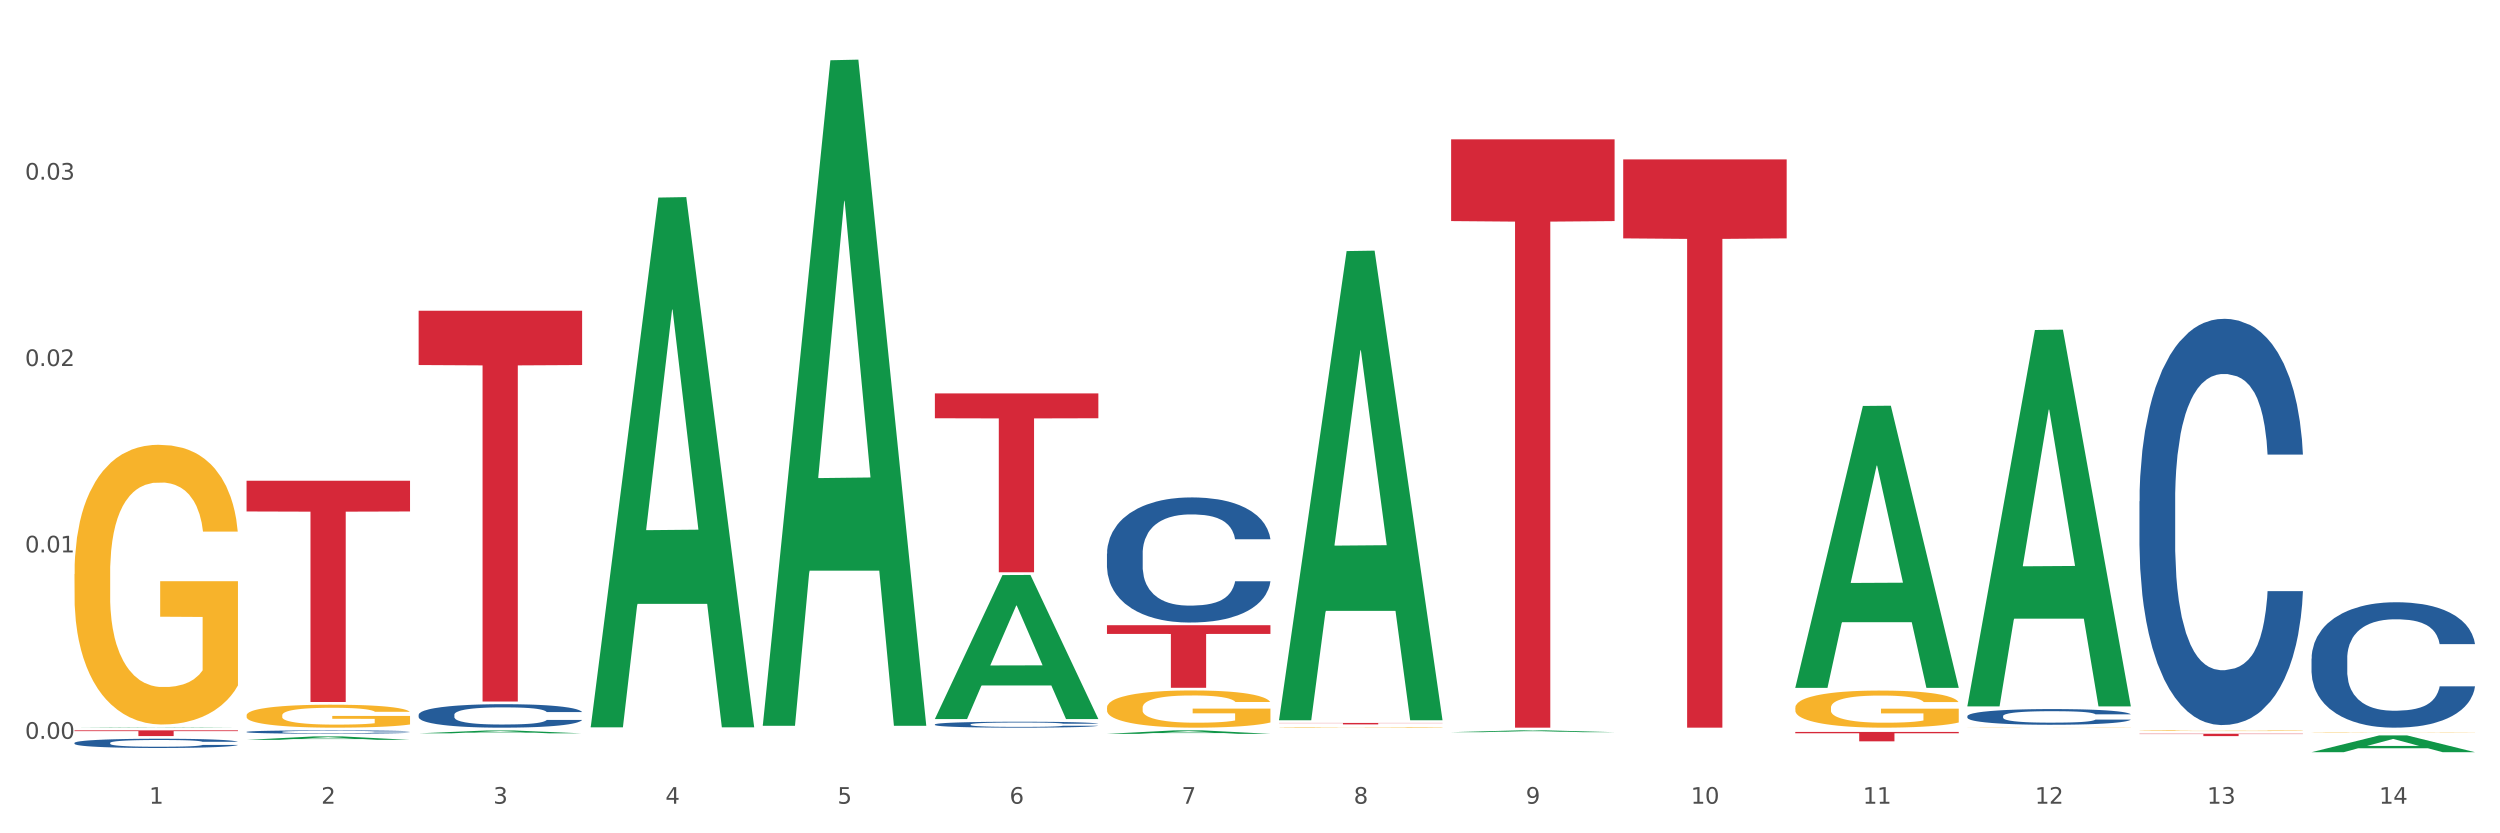 <?xml version="1.0" encoding="utf-8" standalone="no"?>
<!DOCTYPE svg PUBLIC "-//W3C//DTD SVG 1.1//EN"
  "http://www.w3.org/Graphics/SVG/1.1/DTD/svg11.dtd">
<svg xmlns:xlink="http://www.w3.org/1999/xlink" width="1080pt" height="360pt" viewBox="0 0 1080 360" xmlns="http://www.w3.org/2000/svg" version="1.1">
 <rect x="0" y="0" width="1080" height="360" fill="#333333" stroke="none"/>
 <defs>
  <style type="text/css">*{stroke-linejoin: round; stroke-linecap: butt}</style>
 </defs>
 <g id="figure_1">
  <g id="patch_1">
   <path d="M 0 360 
L 1080 360 
L 1080 0 
L 0 0 
z
" style="fill: #ffffff; stroke: #ffffff; stroke-linejoin: miter"/>
  </g>
  <g id="axes_1">
   <g id="matplotlib.axis_1">
    <g id="xtick_1">
     <g id="text_1">
      <!-- 1 -->
      <g style="fill: #4d4d4d" transform="translate(64.432 347.204) scale(0.096 -0.096)">
       <defs>
        <path id="DejaVuSans-31" d="M 794 531 
L 1825 531 
L 1825 4091 
L 703 3866 
L 703 4441 
L 1819 4666 
L 2450 4666 
L 2450 531 
L 3481 531 
L 3481 0 
L 794 0 
L 794 531 
z
" transform="scale(0.016)"/>
       </defs>
       <use xlink:href="#DejaVuSans-31"/>
      </g>
     </g>
    </g>
    <g id="xtick_2">
     <g id="text_2">
      <!-- 2 -->
      <g style="fill: #4d4d4d" transform="translate(138.771 347.204) scale(0.096 -0.096)">
       <defs>
        <path id="DejaVuSans-32" d="M 1228 531 
L 3431 531 
L 3431 0 
L 469 0 
L 469 531 
Q 828 903 1448 1529 
Q 2069 2156 2228 2338 
Q 2531 2678 2651 2914 
Q 2772 3150 2772 3378 
Q 2772 3750 2511 3984 
Q 2250 4219 1831 4219 
Q 1534 4219 1204 4116 
Q 875 4013 500 3803 
L 500 4441 
Q 881 4594 1212 4672 
Q 1544 4750 1819 4750 
Q 2544 4750 2975 4387 
Q 3406 4025 3406 3419 
Q 3406 3131 3298 2873 
Q 3191 2616 2906 2266 
Q 2828 2175 2409 1742 
Q 1991 1309 1228 531 
z
" transform="scale(0.016)"/>
       </defs>
       <use xlink:href="#DejaVuSans-32"/>
      </g>
     </g>
    </g>
    <g id="xtick_3">
     <g id="text_3">
      <!-- 3 -->
      <g style="fill: #4d4d4d" transform="translate(213.109 347.204) scale(0.096 -0.096)">
       <defs>
        <path id="DejaVuSans-33" d="M 2597 2516 
Q 3050 2419 3304 2112 
Q 3559 1806 3559 1356 
Q 3559 666 3084 287 
Q 2609 -91 1734 -91 
Q 1441 -91 1130 -33 
Q 819 25 488 141 
L 488 750 
Q 750 597 1062 519 
Q 1375 441 1716 441 
Q 2309 441 2620 675 
Q 2931 909 2931 1356 
Q 2931 1769 2642 2001 
Q 2353 2234 1838 2234 
L 1294 2234 
L 1294 2753 
L 1863 2753 
Q 2328 2753 2575 2939 
Q 2822 3125 2822 3475 
Q 2822 3834 2567 4026 
Q 2313 4219 1838 4219 
Q 1578 4219 1281 4162 
Q 984 4106 628 3988 
L 628 4550 
Q 988 4650 1302 4700 
Q 1616 4750 1894 4750 
Q 2613 4750 3031 4423 
Q 3450 4097 3450 3541 
Q 3450 3153 3228 2886 
Q 3006 2619 2597 2516 
z
" transform="scale(0.016)"/>
       </defs>
       <use xlink:href="#DejaVuSans-33"/>
      </g>
     </g>
    </g>
    <g id="xtick_4">
     <g id="text_4">
      <!-- 4 -->
      <g style="fill: #4d4d4d" transform="translate(287.448 347.204) scale(0.096 -0.096)">
       <defs>
        <path id="DejaVuSans-34" d="M 2419 4116 
L 825 1625 
L 2419 1625 
L 2419 4116 
z
M 2253 4666 
L 3047 4666 
L 3047 1625 
L 3713 1625 
L 3713 1100 
L 3047 1100 
L 3047 0 
L 2419 0 
L 2419 1100 
L 313 1100 
L 313 1709 
L 2253 4666 
z
" transform="scale(0.016)"/>
       </defs>
       <use xlink:href="#DejaVuSans-34"/>
      </g>
     </g>
    </g>
    <g id="xtick_5">
     <g id="text_5">
      <!-- 5 -->
      <g style="fill: #4d4d4d" transform="translate(361.787 347.204) scale(0.096 -0.096)">
       <defs>
        <path id="DejaVuSans-35" d="M 691 4666 
L 3169 4666 
L 3169 4134 
L 1269 4134 
L 1269 2991 
Q 1406 3038 1543 3061 
Q 1681 3084 1819 3084 
Q 2600 3084 3056 2656 
Q 3513 2228 3513 1497 
Q 3513 744 3044 326 
Q 2575 -91 1722 -91 
Q 1428 -91 1123 -41 
Q 819 9 494 109 
L 494 744 
Q 775 591 1075 516 
Q 1375 441 1709 441 
Q 2250 441 2565 725 
Q 2881 1009 2881 1497 
Q 2881 1984 2565 2268 
Q 2250 2553 1709 2553 
Q 1456 2553 1204 2497 
Q 953 2441 691 2322 
L 691 4666 
z
" transform="scale(0.016)"/>
       </defs>
       <use xlink:href="#DejaVuSans-35"/>
      </g>
     </g>
    </g>
    <g id="xtick_6">
     <g id="text_6">
      <!-- 6 -->
      <g style="fill: #4d4d4d" transform="translate(436.125 347.204) scale(0.096 -0.096)">
       <defs>
        <path id="DejaVuSans-36" d="M 2113 2584 
Q 1688 2584 1439 2293 
Q 1191 2003 1191 1497 
Q 1191 994 1439 701 
Q 1688 409 2113 409 
Q 2538 409 2786 701 
Q 3034 994 3034 1497 
Q 3034 2003 2786 2293 
Q 2538 2584 2113 2584 
z
M 3366 4563 
L 3366 3988 
Q 3128 4100 2886 4159 
Q 2644 4219 2406 4219 
Q 1781 4219 1451 3797 
Q 1122 3375 1075 2522 
Q 1259 2794 1537 2939 
Q 1816 3084 2150 3084 
Q 2853 3084 3261 2657 
Q 3669 2231 3669 1497 
Q 3669 778 3244 343 
Q 2819 -91 2113 -91 
Q 1303 -91 875 529 
Q 447 1150 447 2328 
Q 447 3434 972 4092 
Q 1497 4750 2381 4750 
Q 2619 4750 2861 4703 
Q 3103 4656 3366 4563 
z
" transform="scale(0.016)"/>
       </defs>
       <use xlink:href="#DejaVuSans-36"/>
      </g>
     </g>
    </g>
    <g id="xtick_7">
     <g id="text_7">
      <!-- 7 -->
      <g style="fill: #4d4d4d" transform="translate(510.464 347.204) scale(0.096 -0.096)">
       <defs>
        <path id="DejaVuSans-37" d="M 525 4666 
L 3525 4666 
L 3525 4397 
L 1831 0 
L 1172 0 
L 2766 4134 
L 525 4134 
L 525 4666 
z
" transform="scale(0.016)"/>
       </defs>
       <use xlink:href="#DejaVuSans-37"/>
      </g>
     </g>
    </g>
    <g id="xtick_8">
     <g id="text_8">
      <!-- 8 -->
      <g style="fill: #4d4d4d" transform="translate(584.803 347.204) scale(0.096 -0.096)">
       <defs>
        <path id="DejaVuSans-38" d="M 2034 2216 
Q 1584 2216 1326 1975 
Q 1069 1734 1069 1313 
Q 1069 891 1326 650 
Q 1584 409 2034 409 
Q 2484 409 2743 651 
Q 3003 894 3003 1313 
Q 3003 1734 2745 1975 
Q 2488 2216 2034 2216 
z
M 1403 2484 
Q 997 2584 770 2862 
Q 544 3141 544 3541 
Q 544 4100 942 4425 
Q 1341 4750 2034 4750 
Q 2731 4750 3128 4425 
Q 3525 4100 3525 3541 
Q 3525 3141 3298 2862 
Q 3072 2584 2669 2484 
Q 3125 2378 3379 2068 
Q 3634 1759 3634 1313 
Q 3634 634 3220 271 
Q 2806 -91 2034 -91 
Q 1263 -91 848 271 
Q 434 634 434 1313 
Q 434 1759 690 2068 
Q 947 2378 1403 2484 
z
M 1172 3481 
Q 1172 3119 1398 2916 
Q 1625 2713 2034 2713 
Q 2441 2713 2670 2916 
Q 2900 3119 2900 3481 
Q 2900 3844 2670 4047 
Q 2441 4250 2034 4250 
Q 1625 4250 1398 4047 
Q 1172 3844 1172 3481 
z
" transform="scale(0.016)"/>
       </defs>
       <use xlink:href="#DejaVuSans-38"/>
      </g>
     </g>
    </g>
    <g id="xtick_9">
     <g id="text_9">
      <!-- 9 -->
      <g style="fill: #4d4d4d" transform="translate(659.142 347.204) scale(0.096 -0.096)">
       <defs>
        <path id="DejaVuSans-39" d="M 703 97 
L 703 672 
Q 941 559 1184 500 
Q 1428 441 1663 441 
Q 2288 441 2617 861 
Q 2947 1281 2994 2138 
Q 2813 1869 2534 1725 
Q 2256 1581 1919 1581 
Q 1219 1581 811 2004 
Q 403 2428 403 3163 
Q 403 3881 828 4315 
Q 1253 4750 1959 4750 
Q 2769 4750 3195 4129 
Q 3622 3509 3622 2328 
Q 3622 1225 3098 567 
Q 2575 -91 1691 -91 
Q 1453 -91 1209 -44 
Q 966 3 703 97 
z
M 1959 2075 
Q 2384 2075 2632 2365 
Q 2881 2656 2881 3163 
Q 2881 3666 2632 3958 
Q 2384 4250 1959 4250 
Q 1534 4250 1286 3958 
Q 1038 3666 1038 3163 
Q 1038 2656 1286 2365 
Q 1534 2075 1959 2075 
z
" transform="scale(0.016)"/>
       </defs>
       <use xlink:href="#DejaVuSans-39"/>
      </g>
     </g>
    </g>
    <g id="xtick_10">
     <g id="text_10">
      <!-- 10 -->
      <g style="fill: #4d4d4d" transform="translate(730.426 347.204) scale(0.096 -0.096)">
       <defs>
        <path id="DejaVuSans-30" d="M 2034 4250 
Q 1547 4250 1301 3770 
Q 1056 3291 1056 2328 
Q 1056 1369 1301 889 
Q 1547 409 2034 409 
Q 2525 409 2770 889 
Q 3016 1369 3016 2328 
Q 3016 3291 2770 3770 
Q 2525 4250 2034 4250 
z
M 2034 4750 
Q 2819 4750 3233 4129 
Q 3647 3509 3647 2328 
Q 3647 1150 3233 529 
Q 2819 -91 2034 -91 
Q 1250 -91 836 529 
Q 422 1150 422 2328 
Q 422 3509 836 4129 
Q 1250 4750 2034 4750 
z
" transform="scale(0.016)"/>
       </defs>
       <use xlink:href="#DejaVuSans-31"/>
       <use xlink:href="#DejaVuSans-30" transform="translate(63.623 0)"/>
      </g>
     </g>
    </g>
    <g id="xtick_11">
     <g id="text_11">
      <!-- 11 -->
      <g style="fill: #4d4d4d" transform="translate(804.765 347.204) scale(0.096 -0.096)">
       <use xlink:href="#DejaVuSans-31"/>
       <use xlink:href="#DejaVuSans-31" transform="translate(63.623 0)"/>
      </g>
     </g>
    </g>
    <g id="xtick_12">
     <g id="text_12">
      <!-- 12 -->
      <g style="fill: #4d4d4d" transform="translate(879.104 347.204) scale(0.096 -0.096)">
       <use xlink:href="#DejaVuSans-31"/>
       <use xlink:href="#DejaVuSans-32" transform="translate(63.623 0)"/>
      </g>
     </g>
    </g>
    <g id="xtick_13">
     <g id="text_13">
      <!-- 13 -->
      <g style="fill: #4d4d4d" transform="translate(953.442 347.204) scale(0.096 -0.096)">
       <use xlink:href="#DejaVuSans-31"/>
       <use xlink:href="#DejaVuSans-33" transform="translate(63.623 0)"/>
      </g>
     </g>
    </g>
    <g id="xtick_14">
     <g id="text_14">
      <!-- 14 -->
      <g style="fill: #4d4d4d" transform="translate(1027.781 347.204) scale(0.096 -0.096)">
       <use xlink:href="#DejaVuSans-31"/>
       <use xlink:href="#DejaVuSans-34" transform="translate(63.623 0)"/>
      </g>
     </g>
    </g>
    <g id="xtick_15"/>
    <g id="xtick_16"/>
    <g id="xtick_17"/>
    <g id="xtick_18"/>
    <g id="xtick_19"/>
    <g id="xtick_20"/>
    <g id="xtick_21"/>
    <g id="xtick_22"/>
    <g id="xtick_23"/>
    <g id="xtick_24"/>
    <g id="xtick_25"/>
    <g id="xtick_26"/>
    <g id="xtick_27"/>
   </g>
   <g id="matplotlib.axis_2">
    <g id="ytick_1">
     <g id="text_15">
      <!-- 0.00 -->
      <g style="fill: #4d4d4d" transform="translate(10.8 319.163) scale(0.096 -0.096)">
       <defs>
        <path id="DejaVuSans-2e" d="M 684 794 
L 1344 794 
L 1344 0 
L 684 0 
L 684 794 
z
" transform="scale(0.016)"/>
       </defs>
       <use xlink:href="#DejaVuSans-30"/>
       <use xlink:href="#DejaVuSans-2e" transform="translate(63.623 0)"/>
       <use xlink:href="#DejaVuSans-30" transform="translate(95.41 0)"/>
       <use xlink:href="#DejaVuSans-30" transform="translate(159.033 0)"/>
      </g>
     </g>
    </g>
    <g id="ytick_2">
     <g id="text_16">
      <!-- 0.01 -->
      <g style="fill: #4d4d4d" transform="translate(10.8 238.643) scale(0.096 -0.096)">
       <use xlink:href="#DejaVuSans-30"/>
       <use xlink:href="#DejaVuSans-2e" transform="translate(63.623 0)"/>
       <use xlink:href="#DejaVuSans-30" transform="translate(95.41 0)"/>
       <use xlink:href="#DejaVuSans-31" transform="translate(159.033 0)"/>
      </g>
     </g>
    </g>
    <g id="ytick_3">
     <g id="text_17">
      <!-- 0.02 -->
      <g style="fill: #4d4d4d" transform="translate(10.8 158.122) scale(0.096 -0.096)">
       <use xlink:href="#DejaVuSans-30"/>
       <use xlink:href="#DejaVuSans-2e" transform="translate(63.623 0)"/>
       <use xlink:href="#DejaVuSans-30" transform="translate(95.41 0)"/>
       <use xlink:href="#DejaVuSans-32" transform="translate(159.033 0)"/>
      </g>
     </g>
    </g>
    <g id="ytick_4">
     <g id="text_18">
      <!-- 0.03 -->
      <g style="fill: #4d4d4d" transform="translate(10.8 77.602) scale(0.096 -0.096)">
       <use xlink:href="#DejaVuSans-30"/>
       <use xlink:href="#DejaVuSans-2e" transform="translate(63.623 0)"/>
       <use xlink:href="#DejaVuSans-30" transform="translate(95.41 0)"/>
       <use xlink:href="#DejaVuSans-33" transform="translate(159.033 0)"/>
      </g>
     </g>
    </g>
    <g id="ytick_5"/>
    <g id="ytick_6"/>
    <g id="ytick_7"/>
    <g id="ytick_8"/>
   </g>
   <g id="PolyCollection_1">
    <path d="M 32.175 314.357 
L 32.248 314.357 
L 61.37 314.149 
L 73.456 314.149 
L 102.797 314.357 
L 88.818 314.357 
L 82.484 314.309 
L 52.415 314.309 
L 52.197 314.309 
L 46.081 314.357 
L 32.175 314.357 
L 32.175 314.357 
L 56.201 314.28 
L 78.698 314.28 
L 67.559 314.193 
L 67.413 314.193 
L 67.267 314.193 
L 56.128 314.28 
L 56.201 314.28 
L 32.175 314.357 
z
" clip-path="url(#p16efa6136a)" style="fill: #109648"/>
    <path d="M 32.175 315.516 
L 102.797 315.516 
L 102.797 315.858 
L 75.017 315.861 
L 75.017 317.978 
L 59.788 317.978 
L 59.788 315.861 
L 32.175 315.858 
L 32.175 315.519 
L 32.175 315.516 
z
" clip-path="url(#p16efa6136a)" style="fill: #d62839"/>
    <path d="M 32.175 320.931 
L 32.258 320.927 
L 32.258 320.825 
L 32.509 320.686 
L 33.427 320.431 
L 34.596 320.238 
L 36.599 320.012 
L 37.684 319.917 
L 39.104 319.811 
L 42.025 319.64 
L 45.364 319.494 
L 47.702 319.414 
L 49.455 319.363 
L 53.378 319.271 
L 55.632 319.231 
L 57.969 319.199 
L 59.973 319.177 
L 63.312 319.151 
L 65.983 319.14 
L 69.072 319.137 
L 71.66 319.14 
L 75.082 319.155 
L 80.091 319.199 
L 82.011 319.224 
L 84.599 319.268 
L 87.27 319.326 
L 89.44 319.385 
L 91.945 319.468 
L 94.533 319.578 
L 97.037 319.716 
L 98.79 319.844 
L 100.209 319.979 
L 101.461 320.143 
L 102.379 320.322 
L 102.797 320.471 
L 87.52 320.471 
L 87.103 320.336 
L 86.268 320.19 
L 85.434 320.092 
L 84.515 320.012 
L 83.096 319.921 
L 81.844 319.862 
L 79.757 319.793 
L 77.837 319.749 
L 76.251 319.724 
L 74.331 319.702 
L 70.241 319.68 
L 67.319 319.68 
L 65.482 319.687 
L 63.229 319.705 
L 61.309 319.731 
L 59.055 319.775 
L 57.302 319.822 
L 55.549 319.884 
L 54.547 319.928 
L 53.044 320.008 
L 52.043 320.074 
L 50.707 320.187 
L 49.956 320.267 
L 48.62 320.475 
L 48.036 320.628 
L 47.785 320.734 
L 47.618 320.85 
L 47.618 321.419 
L 48.119 321.675 
L 48.537 321.784 
L 49.204 321.908 
L 50.457 322.068 
L 52.293 322.225 
L 54.213 322.338 
L 55.799 322.408 
L 57.302 322.459 
L 58.804 322.499 
L 60.641 322.535 
L 62.143 322.557 
L 64.397 322.579 
L 67.069 322.59 
L 69.155 322.59 
L 73.413 322.572 
L 75.333 322.553 
L 77.169 322.528 
L 79.173 322.488 
L 80.759 322.444 
L 81.677 322.411 
L 83.18 322.342 
L 84.348 322.269 
L 85.35 322.185 
L 86.018 322.112 
L 86.769 322.003 
L 87.353 321.879 
L 87.52 321.813 
L 102.797 321.813 
L 102.463 321.944 
L 101.879 322.072 
L 100.71 322.243 
L 99.792 322.342 
L 98.372 322.462 
L 96.87 322.564 
L 94.783 322.677 
L 92.863 322.761 
L 90.86 322.834 
L 88.689 322.9 
L 84.766 322.991 
L 83.347 323.017 
L 80.341 323.06 
L 78.004 323.086 
L 74.581 323.111 
L 71.075 323.126 
L 67.402 323.13 
L 64.147 323.122 
L 60.557 323.1 
L 58.303 323.079 
L 55.799 323.046 
L 52.877 322.995 
L 50.123 322.933 
L 47.535 322.86 
L 45.114 322.776 
L 42.86 322.681 
L 39.938 322.524 
L 37.768 322.371 
L 36.182 322.229 
L 35.097 322.109 
L 34.011 321.955 
L 33.427 321.85 
L 32.509 321.594 
L 32.175 321.357 
L 32.175 320.931 
z
" clip-path="url(#p16efa6136a)" style="fill: #255c99"/>
    <path d="M 106.514 316.165 
L 106.597 316.164 
L 106.597 316.127 
L 106.848 316.077 
L 107.766 315.985 
L 108.935 315.915 
L 110.938 315.833 
L 112.023 315.799 
L 113.442 315.76 
L 116.364 315.698 
L 119.703 315.645 
L 122.04 315.616 
L 123.794 315.598 
L 127.717 315.565 
L 129.971 315.551 
L 132.308 315.539 
L 134.312 315.531 
L 137.651 315.521 
L 140.322 315.518 
L 143.411 315.516 
L 145.998 315.518 
L 149.421 315.523 
L 154.43 315.539 
L 156.35 315.548 
L 158.937 315.564 
L 161.609 315.585 
L 163.779 315.606 
L 166.283 315.636 
L 168.871 315.676 
L 171.376 315.726 
L 173.129 315.772 
L 174.548 315.821 
L 175.8 315.88 
L 176.718 315.945 
L 177.135 315.999 
L 161.859 315.999 
L 161.442 315.95 
L 160.607 315.897 
L 159.772 315.862 
L 158.854 315.833 
L 157.435 315.8 
L 156.183 315.779 
L 154.096 315.754 
L 152.176 315.738 
L 150.59 315.729 
L 148.67 315.721 
L 144.579 315.713 
L 141.658 315.713 
L 139.821 315.715 
L 137.567 315.722 
L 135.647 315.731 
L 133.393 315.747 
L 131.64 315.764 
L 129.887 315.787 
L 128.886 315.802 
L 127.383 315.832 
L 126.381 315.855 
L 125.046 315.896 
L 124.294 315.925 
L 122.959 316 
L 122.374 316.056 
L 122.124 316.094 
L 121.957 316.136 
L 121.957 316.342 
L 122.458 316.434 
L 122.875 316.474 
L 123.543 316.519 
L 124.795 316.577 
L 126.632 316.634 
L 128.552 316.675 
L 130.138 316.7 
L 131.64 316.718 
L 133.143 316.733 
L 134.979 316.746 
L 136.482 316.754 
L 138.736 316.762 
L 141.407 316.766 
L 143.494 316.766 
L 147.751 316.759 
L 149.671 316.752 
L 151.508 316.743 
L 153.511 316.729 
L 155.097 316.713 
L 156.016 316.701 
L 157.518 316.676 
L 158.687 316.649 
L 159.689 316.619 
L 160.357 316.593 
L 161.108 316.553 
L 161.692 316.508 
L 161.859 316.485 
L 177.135 316.485 
L 176.802 316.532 
L 176.217 316.578 
L 175.049 316.64 
L 174.13 316.676 
L 172.711 316.719 
L 171.209 316.756 
L 169.122 316.797 
L 167.202 316.828 
L 165.198 316.854 
L 163.028 316.878 
L 159.104 316.911 
L 157.685 316.92 
L 154.68 316.936 
L 152.343 316.945 
L 148.92 316.954 
L 145.414 316.959 
L 141.741 316.961 
L 138.486 316.958 
L 134.896 316.95 
L 132.642 316.942 
L 130.138 316.93 
L 127.216 316.912 
L 124.461 316.89 
L 121.874 316.863 
L 119.453 316.833 
L 117.199 316.799 
L 114.277 316.742 
L 112.107 316.686 
L 110.521 316.635 
L 109.435 316.591 
L 108.35 316.536 
L 107.766 316.498 
L 106.848 316.405 
L 106.514 316.32 
L 106.514 316.165 
z
" clip-path="url(#p16efa6136a)" style="fill: #255c99"/>
    <path d="M 478.207 305.707 
L 478.291 305.692 
L 478.291 305.163 
L 478.457 304.708 
L 479.291 303.607 
L 480.542 302.696 
L 481.459 302.211 
L 482.376 301.815 
L 483.46 301.418 
L 484.794 301.007 
L 487.212 300.405 
L 488.713 300.097 
L 490.547 299.773 
L 493.882 299.303 
L 496.3 299.039 
L 498.802 298.819 
L 502.887 298.554 
L 505.555 298.437 
L 508.39 298.349 
L 511.809 298.29 
L 514.394 298.275 
L 520.063 298.319 
L 524.899 298.452 
L 527.234 298.554 
L 530.236 298.731 
L 531.82 298.848 
L 534.405 299.083 
L 537.073 299.392 
L 538.907 299.656 
L 541.658 300.155 
L 543.743 300.655 
L 545.661 301.271 
L 546.661 301.697 
L 547.412 302.094 
L 548.079 302.549 
L 548.746 303.269 
L 533.737 303.269 
L 533.154 302.755 
L 532.237 302.27 
L 530.903 301.8 
L 529.735 301.506 
L 527.734 301.139 
L 525.9 300.904 
L 523.982 300.728 
L 521.648 300.581 
L 519.813 300.508 
L 517.228 300.449 
L 512.142 300.464 
L 508.724 300.581 
L 506.389 300.728 
L 504.888 300.86 
L 503.554 301.007 
L 502.054 301.213 
L 500.303 301.521 
L 499.052 301.8 
L 497.801 302.153 
L 496.801 302.505 
L 495.884 302.916 
L 495.133 303.357 
L 494.549 303.812 
L 494.049 304.37 
L 493.632 305.296 
L 493.632 307.308 
L 493.799 307.763 
L 494.216 308.365 
L 494.716 308.82 
L 495.55 309.364 
L 496.3 309.731 
L 497.718 310.26 
L 499.302 310.7 
L 500.553 310.979 
L 501.803 311.214 
L 503.971 311.537 
L 506.389 311.802 
L 508.474 311.963 
L 511.309 312.11 
L 513.226 312.169 
L 514.894 312.198 
L 518.979 312.198 
L 521.898 312.154 
L 525.149 312.051 
L 527.651 311.919 
L 529.735 311.758 
L 532.07 311.493 
L 533.571 311.244 
L 533.571 308.174 
L 515.227 308.159 
L 515.227 306.118 
L 548.829 306.118 
L 548.829 312.11 
L 547.412 312.419 
L 545.827 312.698 
L 544.16 312.947 
L 541.658 313.256 
L 538.657 313.549 
L 535.989 313.755 
L 533.154 313.931 
L 529.819 314.093 
L 525.483 314.24 
L 522.815 314.298 
L 519.48 314.342 
L 515.561 314.357 
L 512.142 314.328 
L 508.807 314.254 
L 505.305 314.122 
L 501.887 313.931 
L 499.302 313.74 
L 496.717 313.505 
L 493.966 313.197 
L 491.798 312.903 
L 490.13 312.639 
L 488.296 312.301 
L 486.295 311.86 
L 484.794 311.464 
L 483.46 311.053 
L 482.043 310.524 
L 481.042 310.069 
L 480.042 309.496 
L 479.458 309.07 
L 478.791 308.409 
L 478.291 307.484 
L 478.207 305.707 
z
" clip-path="url(#p16efa6136a)" style="fill: #f7b32b"/>
    <path d="M 552.546 314.214 
L 552.629 314.214 
L 552.629 314.205 
L 552.796 314.198 
L 553.63 314.18 
L 554.881 314.164 
L 555.798 314.156 
L 556.715 314.15 
L 557.799 314.143 
L 559.133 314.137 
L 561.551 314.127 
L 563.052 314.121 
L 564.886 314.116 
L 568.221 314.108 
L 570.639 314.104 
L 573.141 314.1 
L 577.226 314.096 
L 579.894 314.094 
L 582.729 314.093 
L 586.148 314.092 
L 588.732 314.091 
L 594.402 314.092 
L 599.238 314.094 
L 601.573 314.096 
L 604.574 314.099 
L 606.158 314.101 
L 608.743 314.105 
L 611.411 314.11 
L 613.246 314.114 
L 615.997 314.122 
L 618.082 314.131 
L 619.999 314.141 
L 621 314.148 
L 621.75 314.155 
L 622.417 314.162 
L 623.084 314.174 
L 608.076 314.174 
L 607.493 314.165 
L 606.575 314.157 
L 605.241 314.15 
L 604.074 314.145 
L 602.073 314.139 
L 600.239 314.135 
L 598.321 314.132 
L 595.986 314.13 
L 594.152 314.128 
L 591.567 314.127 
L 586.481 314.128 
L 583.063 314.13 
L 580.728 314.132 
L 579.227 314.134 
L 577.893 314.137 
L 576.392 314.14 
L 574.641 314.145 
L 573.391 314.15 
L 572.14 314.155 
L 571.139 314.161 
L 570.222 314.168 
L 569.472 314.175 
L 568.888 314.183 
L 568.388 314.192 
L 567.971 314.207 
L 567.971 314.241 
L 568.138 314.248 
L 568.555 314.258 
L 569.055 314.266 
L 569.889 314.275 
L 570.639 314.281 
L 572.057 314.289 
L 573.641 314.297 
L 574.891 314.301 
L 576.142 314.305 
L 578.31 314.311 
L 580.728 314.315 
L 582.812 314.318 
L 585.647 314.32 
L 587.565 314.321 
L 589.233 314.321 
L 593.318 314.321 
L 596.236 314.321 
L 599.488 314.319 
L 601.99 314.317 
L 604.074 314.314 
L 606.409 314.31 
L 607.909 314.306 
L 607.909 314.255 
L 589.566 314.255 
L 589.566 314.221 
L 623.168 314.221 
L 623.168 314.32 
L 621.75 314.325 
L 620.166 314.33 
L 618.499 314.334 
L 615.997 314.339 
L 612.996 314.344 
L 610.327 314.347 
L 607.493 314.35 
L 604.157 314.353 
L 599.822 314.355 
L 597.154 314.356 
L 593.818 314.357 
L 589.9 314.357 
L 586.481 314.357 
L 583.146 314.355 
L 579.644 314.353 
L 576.226 314.35 
L 573.641 314.347 
L 571.056 314.343 
L 568.305 314.338 
L 566.137 314.333 
L 564.469 314.329 
L 562.635 314.323 
L 560.634 314.316 
L 559.133 314.309 
L 557.799 314.303 
L 556.381 314.294 
L 555.381 314.286 
L 554.38 314.277 
L 553.797 314.27 
L 553.13 314.259 
L 552.629 314.244 
L 552.546 314.214 
z
" clip-path="url(#p16efa6136a)" style="fill: #f7b32b"/>
    <path d="M 775.562 305.731 
L 775.645 305.717 
L 775.645 305.189 
L 775.812 304.735 
L 776.646 303.637 
L 777.897 302.729 
L 778.814 302.246 
L 779.731 301.85 
L 780.815 301.455 
L 782.149 301.045 
L 784.567 300.444 
L 786.068 300.137 
L 787.902 299.814 
L 791.237 299.346 
L 793.655 299.082 
L 796.157 298.863 
L 800.242 298.599 
L 802.91 298.482 
L 805.745 298.394 
L 809.164 298.335 
L 811.748 298.321 
L 817.418 298.365 
L 822.254 298.496 
L 824.589 298.599 
L 827.59 298.775 
L 829.175 298.892 
L 831.759 299.126 
L 834.427 299.434 
L 836.262 299.697 
L 839.013 300.195 
L 841.098 300.693 
L 843.015 301.308 
L 844.016 301.733 
L 844.766 302.128 
L 845.433 302.582 
L 846.1 303.3 
L 831.092 303.3 
L 830.509 302.787 
L 829.592 302.304 
L 828.257 301.836 
L 827.09 301.543 
L 825.089 301.176 
L 823.255 300.942 
L 821.337 300.766 
L 819.002 300.62 
L 817.168 300.547 
L 814.583 300.488 
L 809.497 300.503 
L 806.079 300.62 
L 803.744 300.766 
L 802.243 300.898 
L 800.909 301.045 
L 799.408 301.25 
L 797.657 301.557 
L 796.407 301.836 
L 795.156 302.187 
L 794.156 302.538 
L 793.238 302.949 
L 792.488 303.388 
L 791.904 303.842 
L 791.404 304.398 
L 790.987 305.321 
L 790.987 307.327 
L 791.154 307.781 
L 791.571 308.382 
L 792.071 308.836 
L 792.905 309.378 
L 793.655 309.744 
L 795.073 310.271 
L 796.657 310.711 
L 797.908 310.989 
L 799.158 311.223 
L 801.326 311.545 
L 803.744 311.809 
L 805.829 311.97 
L 808.663 312.116 
L 810.581 312.175 
L 812.249 312.204 
L 816.334 312.204 
L 819.253 312.16 
L 822.504 312.058 
L 825.006 311.926 
L 827.09 311.765 
L 829.425 311.501 
L 830.926 311.252 
L 830.926 308.192 
L 812.582 308.177 
L 812.582 306.141 
L 846.184 306.141 
L 846.184 312.116 
L 844.766 312.424 
L 843.182 312.702 
L 841.515 312.951 
L 839.013 313.259 
L 836.012 313.552 
L 833.344 313.757 
L 830.509 313.932 
L 827.174 314.094 
L 822.838 314.24 
L 820.17 314.299 
L 816.835 314.343 
L 812.916 314.357 
L 809.497 314.328 
L 806.162 314.255 
L 802.66 314.123 
L 799.242 313.932 
L 796.657 313.742 
L 794.072 313.508 
L 791.321 313.2 
L 789.153 312.907 
L 787.485 312.644 
L 785.651 312.307 
L 783.65 311.867 
L 782.149 311.472 
L 780.815 311.062 
L 779.398 310.535 
L 778.397 310.081 
L 777.396 309.51 
L 776.813 309.085 
L 776.146 308.426 
L 775.645 307.503 
L 775.562 305.731 
z
" clip-path="url(#p16efa6136a)" style="fill: #f7b32b"/>
    <path d="M 849.901 314.306 
L 849.984 314.305 
L 849.984 314.302 
L 850.151 314.3 
L 850.985 314.293 
L 852.235 314.288 
L 853.153 314.285 
L 854.07 314.282 
L 855.154 314.28 
L 856.488 314.277 
L 858.906 314.274 
L 860.407 314.272 
L 862.241 314.27 
L 865.576 314.267 
L 867.994 314.266 
L 870.495 314.264 
L 874.581 314.263 
L 877.249 314.262 
L 880.084 314.262 
L 883.502 314.261 
L 886.087 314.261 
L 891.757 314.261 
L 896.593 314.262 
L 898.927 314.263 
L 901.929 314.264 
L 903.513 314.265 
L 906.098 314.266 
L 908.766 314.268 
L 910.601 314.269 
L 913.352 314.272 
L 915.436 314.275 
L 917.354 314.279 
L 918.355 314.282 
L 919.105 314.284 
L 919.772 314.287 
L 920.439 314.291 
L 905.431 314.291 
L 904.847 314.288 
L 903.93 314.285 
L 902.596 314.282 
L 901.429 314.28 
L 899.428 314.278 
L 897.593 314.277 
L 895.676 314.276 
L 893.341 314.275 
L 891.507 314.274 
L 888.922 314.274 
L 883.836 314.274 
L 880.417 314.275 
L 878.083 314.276 
L 876.582 314.277 
L 875.248 314.277 
L 873.747 314.279 
L 871.996 314.281 
L 870.745 314.282 
L 869.495 314.284 
L 868.494 314.286 
L 867.577 314.289 
L 866.827 314.291 
L 866.243 314.294 
L 865.743 314.298 
L 865.326 314.303 
L 865.326 314.315 
L 865.493 314.318 
L 865.91 314.321 
L 866.41 314.324 
L 867.244 314.327 
L 867.994 314.33 
L 869.411 314.333 
L 870.996 314.335 
L 872.246 314.337 
L 873.497 314.338 
L 875.665 314.34 
L 878.083 314.342 
L 880.167 314.343 
L 883.002 314.344 
L 884.92 314.344 
L 886.587 314.344 
L 890.673 314.344 
L 893.591 314.344 
L 896.843 314.343 
L 899.344 314.343 
L 901.429 314.342 
L 903.763 314.34 
L 905.264 314.339 
L 905.264 314.32 
L 886.921 314.32 
L 886.921 314.308 
L 920.523 314.308 
L 920.523 314.344 
L 919.105 314.346 
L 917.521 314.347 
L 915.853 314.349 
L 913.352 314.351 
L 910.35 314.352 
L 907.682 314.354 
L 904.847 314.355 
L 901.512 314.356 
L 897.177 314.356 
L 894.508 314.357 
L 891.173 314.357 
L 887.254 314.357 
L 883.836 314.357 
L 880.501 314.357 
L 876.999 314.356 
L 873.58 314.355 
L 870.996 314.353 
L 868.411 314.352 
L 865.659 314.35 
L 863.492 314.348 
L 861.824 314.347 
L 859.99 314.345 
L 857.989 314.342 
L 856.488 314.34 
L 855.154 314.337 
L 853.736 314.334 
L 852.736 314.332 
L 851.735 314.328 
L 851.151 314.326 
L 850.484 314.322 
L 849.984 314.316 
L 849.901 314.306 
z
" clip-path="url(#p16efa6136a)" style="fill: #f7b32b"/>
    <path d="M 106.514 207.668 
L 177.135 207.668 
L 177.135 220.953 
L 149.355 221.043 
L 149.355 303.268 
L 134.126 303.268 
L 134.126 221.043 
L 106.514 220.953 
L 106.514 207.758 
L 106.514 207.668 
z
" clip-path="url(#p16efa6136a)" style="fill: #d62839"/>
    <path d="M 924.24 315.655 
L 924.323 315.655 
L 924.323 315.645 
L 924.49 315.637 
L 925.323 315.616 
L 926.574 315.599 
L 927.491 315.59 
L 928.408 315.582 
L 929.492 315.575 
L 930.826 315.567 
L 933.244 315.556 
L 934.745 315.55 
L 936.58 315.544 
L 939.915 315.535 
L 942.333 315.53 
L 944.834 315.526 
L 948.92 315.521 
L 951.588 315.519 
L 954.423 315.518 
L 957.841 315.516 
L 960.426 315.516 
L 966.096 315.517 
L 970.932 315.519 
L 973.266 315.521 
L 976.268 315.525 
L 977.852 315.527 
L 980.437 315.531 
L 983.105 315.537 
L 984.939 315.542 
L 987.691 315.551 
L 989.775 315.561 
L 991.693 315.572 
L 992.693 315.58 
L 993.444 315.588 
L 994.111 315.596 
L 994.778 315.61 
L 979.77 315.61 
L 979.186 315.6 
L 978.269 315.591 
L 976.935 315.582 
L 975.768 315.577 
L 973.766 315.57 
L 971.932 315.565 
L 970.014 315.562 
L 967.68 315.559 
L 965.845 315.558 
L 963.261 315.557 
L 958.175 315.557 
L 954.756 315.559 
L 952.422 315.562 
L 950.921 315.565 
L 949.587 315.567 
L 948.086 315.571 
L 946.335 315.577 
L 945.084 315.582 
L 943.834 315.589 
L 942.833 315.595 
L 941.916 315.603 
L 941.165 315.611 
L 940.582 315.62 
L 940.081 315.63 
L 939.665 315.648 
L 939.665 315.685 
L 939.831 315.694 
L 940.248 315.705 
L 940.749 315.714 
L 941.582 315.724 
L 942.333 315.731 
L 943.75 315.741 
L 945.334 315.749 
L 946.585 315.754 
L 947.836 315.758 
L 950.004 315.764 
L 952.422 315.769 
L 954.506 315.772 
L 957.341 315.775 
L 959.259 315.776 
L 960.926 315.777 
L 965.012 315.777 
L 967.93 315.776 
L 971.182 315.774 
L 973.683 315.772 
L 975.768 315.769 
L 978.102 315.764 
L 979.603 315.759 
L 979.603 315.701 
L 961.26 315.701 
L 961.26 315.663 
L 994.861 315.663 
L 994.861 315.775 
L 993.444 315.781 
L 991.86 315.786 
L 990.192 315.791 
L 987.691 315.797 
L 984.689 315.802 
L 982.021 315.806 
L 979.186 315.809 
L 975.851 315.812 
L 971.515 315.815 
L 968.847 315.816 
L 965.512 315.817 
L 961.593 315.817 
L 958.175 315.817 
L 954.84 315.815 
L 951.338 315.813 
L 947.919 315.809 
L 945.334 315.806 
L 942.75 315.801 
L 939.998 315.796 
L 937.83 315.79 
L 936.163 315.785 
L 934.328 315.779 
L 932.327 315.77 
L 930.826 315.763 
L 929.492 315.755 
L 928.075 315.745 
L 927.074 315.737 
L 926.074 315.726 
L 925.49 315.718 
L 924.823 315.706 
L 924.323 315.689 
L 924.24 315.655 
z
" clip-path="url(#p16efa6136a)" style="fill: #f7b32b"/>
    <path d="M 180.852 308.767 
L 180.936 308.758 
L 180.936 308.499 
L 181.186 308.146 
L 182.105 307.498 
L 183.273 307.006 
L 185.277 306.431 
L 186.362 306.19 
L 187.781 305.922 
L 190.703 305.486 
L 194.042 305.115 
L 196.379 304.911 
L 198.132 304.781 
L 202.056 304.55 
L 204.31 304.448 
L 206.647 304.364 
L 208.65 304.309 
L 211.989 304.244 
L 214.661 304.216 
L 217.749 304.207 
L 220.337 304.216 
L 223.76 304.253 
L 228.768 304.364 
L 230.688 304.429 
L 233.276 304.54 
L 235.947 304.689 
L 238.118 304.837 
L 240.622 305.05 
L 243.21 305.328 
L 245.714 305.681 
L 247.467 306.005 
L 248.886 306.348 
L 250.139 306.765 
L 251.057 307.219 
L 251.474 307.599 
L 236.198 307.599 
L 235.78 307.256 
L 234.946 306.886 
L 234.111 306.635 
L 233.193 306.431 
L 231.774 306.2 
L 230.521 306.051 
L 228.434 305.875 
L 226.514 305.764 
L 224.928 305.699 
L 223.008 305.644 
L 218.918 305.588 
L 215.996 305.588 
L 214.16 305.606 
L 211.906 305.653 
L 209.986 305.718 
L 207.732 305.829 
L 205.979 305.949 
L 204.226 306.107 
L 203.224 306.218 
L 201.722 306.422 
L 200.72 306.589 
L 199.384 306.876 
L 198.633 307.08 
L 197.297 307.609 
L 196.713 307.998 
L 196.463 308.267 
L 196.296 308.564 
L 196.296 310.01 
L 196.797 310.659 
L 197.214 310.937 
L 197.882 311.252 
L 199.134 311.66 
L 200.97 312.058 
L 202.89 312.346 
L 204.476 312.522 
L 205.979 312.652 
L 207.482 312.753 
L 209.318 312.846 
L 210.821 312.902 
L 213.075 312.957 
L 215.746 312.985 
L 217.833 312.985 
L 222.09 312.939 
L 224.01 312.893 
L 225.847 312.828 
L 227.85 312.726 
L 229.436 312.614 
L 230.354 312.531 
L 231.857 312.355 
L 233.026 312.169 
L 234.027 311.956 
L 234.695 311.771 
L 235.447 311.493 
L 236.031 311.178 
L 236.198 311.011 
L 251.474 311.011 
L 251.14 311.344 
L 250.556 311.669 
L 249.387 312.105 
L 248.469 312.355 
L 247.05 312.661 
L 245.547 312.92 
L 243.46 313.208 
L 241.54 313.421 
L 239.537 313.606 
L 237.367 313.773 
L 233.443 314.005 
L 232.024 314.07 
L 229.019 314.181 
L 226.681 314.246 
L 223.259 314.311 
L 219.753 314.348 
L 216.08 314.357 
L 212.824 314.339 
L 209.235 314.283 
L 206.981 314.227 
L 204.476 314.144 
L 201.555 314.014 
L 198.8 313.857 
L 196.212 313.671 
L 193.791 313.458 
L 191.538 313.217 
L 188.616 312.818 
L 186.445 312.429 
L 184.859 312.068 
L 183.774 311.762 
L 182.689 311.372 
L 182.105 311.103 
L 181.186 310.455 
L 180.852 309.852 
L 180.852 308.767 
z
" clip-path="url(#p16efa6136a)" style="fill: #255c99"/>
    <path d="M 403.869 312.94 
L 403.952 312.938 
L 403.952 312.872 
L 404.202 312.783 
L 405.121 312.619 
L 406.289 312.494 
L 408.293 312.348 
L 409.378 312.287 
L 410.797 312.219 
L 413.719 312.109 
L 417.058 312.015 
L 419.395 311.963 
L 421.148 311.93 
L 425.072 311.871 
L 427.326 311.846 
L 429.663 311.824 
L 431.666 311.81 
L 435.006 311.794 
L 437.677 311.787 
L 440.766 311.784 
L 443.353 311.787 
L 446.776 311.796 
L 451.785 311.824 
L 453.704 311.841 
L 456.292 311.869 
L 458.964 311.907 
L 461.134 311.944 
L 463.638 311.998 
L 466.226 312.069 
L 468.73 312.158 
L 470.483 312.24 
L 471.903 312.327 
L 473.155 312.433 
L 474.073 312.548 
L 474.49 312.644 
L 459.214 312.644 
L 458.797 312.557 
L 457.962 312.463 
L 457.127 312.4 
L 456.209 312.348 
L 454.79 312.29 
L 453.538 312.252 
L 451.451 312.207 
L 449.531 312.179 
L 447.945 312.163 
L 446.025 312.149 
L 441.934 312.135 
L 439.012 312.135 
L 437.176 312.139 
L 434.922 312.151 
L 433.002 312.167 
L 430.748 312.196 
L 428.995 312.226 
L 427.242 312.266 
L 426.24 312.294 
L 424.738 312.346 
L 423.736 312.388 
L 422.401 312.461 
L 421.649 312.513 
L 420.314 312.647 
L 419.729 312.745 
L 419.479 312.814 
L 419.312 312.889 
L 419.312 313.255 
L 419.813 313.42 
L 420.23 313.49 
L 420.898 313.57 
L 422.15 313.673 
L 423.987 313.774 
L 425.907 313.847 
L 427.493 313.892 
L 428.995 313.925 
L 430.498 313.951 
L 432.334 313.974 
L 433.837 313.988 
L 436.091 314.002 
L 438.762 314.009 
L 440.849 314.009 
L 445.106 313.998 
L 447.026 313.986 
L 448.863 313.97 
L 450.866 313.944 
L 452.452 313.915 
L 453.371 313.894 
L 454.873 313.85 
L 456.042 313.803 
L 457.044 313.749 
L 457.711 313.702 
L 458.463 313.631 
L 459.047 313.551 
L 459.214 313.509 
L 474.49 313.509 
L 474.156 313.594 
L 473.572 313.676 
L 472.403 313.786 
L 471.485 313.85 
L 470.066 313.927 
L 468.563 313.993 
L 466.477 314.066 
L 464.557 314.12 
L 462.553 314.167 
L 460.383 314.209 
L 456.459 314.268 
L 455.04 314.284 
L 452.035 314.313 
L 449.698 314.329 
L 446.275 314.345 
L 442.769 314.355 
L 439.096 314.357 
L 435.84 314.352 
L 432.251 314.338 
L 429.997 314.324 
L 427.493 314.303 
L 424.571 314.27 
L 421.816 314.23 
L 419.228 314.183 
L 416.808 314.129 
L 414.554 314.068 
L 411.632 313.967 
L 409.462 313.868 
L 407.875 313.777 
L 406.79 313.699 
L 405.705 313.601 
L 405.121 313.532 
L 404.202 313.368 
L 403.869 313.215 
L 403.869 312.94 
z
" clip-path="url(#p16efa6136a)" style="fill: #255c99"/>
    <path d="M 478.207 239.169 
L 478.291 239.12 
L 478.291 237.738 
L 478.541 235.862 
L 479.459 232.406 
L 480.628 229.79 
L 482.632 226.729 
L 483.717 225.446 
L 485.136 224.014 
L 488.058 221.694 
L 491.397 219.72 
L 493.734 218.634 
L 495.487 217.942 
L 499.41 216.708 
L 501.664 216.165 
L 504.002 215.721 
L 506.005 215.425 
L 509.344 215.079 
L 512.016 214.931 
L 515.104 214.882 
L 517.692 214.931 
L 521.115 215.129 
L 526.123 215.721 
L 528.043 216.067 
L 530.631 216.659 
L 533.302 217.449 
L 535.473 218.239 
L 537.977 219.374 
L 540.565 220.855 
L 543.069 222.731 
L 544.822 224.459 
L 546.241 226.285 
L 547.493 228.506 
L 548.412 230.925 
L 548.829 232.949 
L 533.553 232.949 
L 533.135 231.123 
L 532.301 229.148 
L 531.466 227.815 
L 530.548 226.729 
L 529.128 225.495 
L 527.876 224.705 
L 525.789 223.767 
L 523.869 223.175 
L 522.283 222.83 
L 520.363 222.533 
L 516.273 222.237 
L 513.351 222.237 
L 511.515 222.336 
L 509.261 222.583 
L 507.341 222.928 
L 505.087 223.521 
L 503.334 224.162 
L 501.581 225.002 
L 500.579 225.594 
L 499.077 226.68 
L 498.075 227.569 
L 496.739 229.099 
L 495.988 230.185 
L 494.652 232.999 
L 494.068 235.072 
L 493.818 236.504 
L 493.651 238.083 
L 493.651 245.784 
L 494.151 249.24 
L 494.569 250.721 
L 495.237 252.399 
L 496.489 254.571 
L 498.325 256.694 
L 500.245 258.224 
L 501.831 259.162 
L 503.334 259.853 
L 504.837 260.396 
L 506.673 260.89 
L 508.176 261.186 
L 510.429 261.482 
L 513.101 261.63 
L 515.188 261.63 
L 519.445 261.383 
L 521.365 261.136 
L 523.202 260.791 
L 525.205 260.248 
L 526.791 259.655 
L 527.709 259.211 
L 529.212 258.273 
L 530.381 257.286 
L 531.382 256.151 
L 532.05 255.163 
L 532.801 253.682 
L 533.386 252.004 
L 533.553 251.115 
L 548.829 251.115 
L 548.495 252.893 
L 547.911 254.62 
L 546.742 256.94 
L 545.824 258.273 
L 544.405 259.902 
L 542.902 261.285 
L 540.815 262.815 
L 538.895 263.95 
L 536.892 264.937 
L 534.721 265.826 
L 530.798 267.06 
L 529.379 267.406 
L 526.374 267.998 
L 524.036 268.344 
L 520.614 268.689 
L 517.108 268.887 
L 513.435 268.936 
L 510.179 268.837 
L 506.59 268.541 
L 504.336 268.245 
L 501.831 267.801 
L 498.91 267.11 
L 496.155 266.27 
L 493.567 265.283 
L 491.146 264.148 
L 488.892 262.864 
L 485.971 260.742 
L 483.8 258.668 
L 482.214 256.743 
L 481.129 255.114 
L 480.044 253.041 
L 479.459 251.609 
L 478.541 248.154 
L 478.207 244.945 
L 478.207 239.169 
z
" clip-path="url(#p16efa6136a)" style="fill: #255c99"/>
    <path d="M 849.901 309.365 
L 849.984 309.359 
L 849.984 309.185 
L 850.235 308.95 
L 851.153 308.516 
L 852.322 308.187 
L 854.325 307.803 
L 855.41 307.642 
L 856.829 307.462 
L 859.751 307.171 
L 863.09 306.923 
L 865.428 306.787 
L 867.181 306.7 
L 871.104 306.545 
L 873.358 306.477 
L 875.695 306.421 
L 877.699 306.384 
L 881.038 306.34 
L 883.709 306.322 
L 886.798 306.316 
L 889.386 306.322 
L 892.808 306.347 
L 897.817 306.421 
L 899.737 306.464 
L 902.325 306.539 
L 904.996 306.638 
L 907.166 306.737 
L 909.671 306.88 
L 912.258 307.066 
L 914.763 307.301 
L 916.516 307.518 
L 917.935 307.747 
L 919.187 308.026 
L 920.105 308.33 
L 920.523 308.584 
L 905.246 308.584 
L 904.829 308.355 
L 903.994 308.107 
L 903.159 307.939 
L 902.241 307.803 
L 900.822 307.648 
L 899.57 307.549 
L 897.483 307.431 
L 895.563 307.357 
L 893.977 307.314 
L 892.057 307.276 
L 887.966 307.239 
L 885.045 307.239 
L 883.208 307.252 
L 880.954 307.283 
L 879.034 307.326 
L 876.78 307.4 
L 875.027 307.481 
L 873.274 307.586 
L 872.273 307.661 
L 870.77 307.797 
L 869.768 307.908 
L 868.433 308.101 
L 867.681 308.237 
L 866.346 308.59 
L 865.761 308.851 
L 865.511 309.03 
L 865.344 309.229 
L 865.344 310.195 
L 865.845 310.629 
L 866.262 310.815 
L 866.93 311.026 
L 868.182 311.299 
L 870.019 311.565 
L 871.939 311.757 
L 873.525 311.875 
L 875.027 311.962 
L 876.53 312.03 
L 878.367 312.092 
L 879.869 312.129 
L 882.123 312.166 
L 884.794 312.185 
L 886.881 312.185 
L 891.139 312.154 
L 893.059 312.123 
L 894.895 312.08 
L 896.899 312.011 
L 898.485 311.937 
L 899.403 311.881 
L 900.905 311.763 
L 902.074 311.639 
L 903.076 311.497 
L 903.744 311.373 
L 904.495 311.187 
L 905.079 310.976 
L 905.246 310.865 
L 920.523 310.865 
L 920.189 311.088 
L 919.604 311.305 
L 918.436 311.596 
L 917.517 311.763 
L 916.098 311.968 
L 914.596 312.141 
L 912.509 312.334 
L 910.589 312.476 
L 908.585 312.6 
L 906.415 312.712 
L 902.491 312.867 
L 901.072 312.91 
L 898.067 312.984 
L 895.73 313.028 
L 892.307 313.071 
L 888.801 313.096 
L 885.128 313.102 
L 881.873 313.09 
L 878.283 313.053 
L 876.029 313.015 
L 873.525 312.96 
L 870.603 312.873 
L 867.848 312.767 
L 865.261 312.643 
L 862.84 312.501 
L 860.586 312.34 
L 857.664 312.073 
L 855.494 311.813 
L 853.908 311.571 
L 852.823 311.367 
L 851.737 311.106 
L 851.153 310.927 
L 850.235 310.493 
L 849.901 310.09 
L 849.901 309.365 
z
" clip-path="url(#p16efa6136a)" style="fill: #255c99"/>
    <path d="M 924.24 216.583 
L 924.323 216.422 
L 924.323 211.934 
L 924.573 205.844 
L 925.492 194.624 
L 926.66 186.129 
L 928.664 176.191 
L 929.749 172.024 
L 931.168 167.376 
L 934.09 159.842 
L 937.429 153.431 
L 939.766 149.905 
L 941.519 147.661 
L 945.443 143.654 
L 947.697 141.89 
L 950.034 140.448 
L 952.037 139.486 
L 955.377 138.364 
L 958.048 137.883 
L 961.136 137.723 
L 963.724 137.883 
L 967.147 138.525 
L 972.155 140.448 
L 974.075 141.57 
L 976.663 143.493 
L 979.335 146.058 
L 981.505 148.622 
L 984.009 152.309 
L 986.597 157.117 
L 989.101 163.208 
L 990.854 168.818 
L 992.273 174.749 
L 993.526 181.961 
L 994.444 189.815 
L 994.861 196.387 
L 979.585 196.387 
L 979.168 190.456 
L 978.333 184.045 
L 977.498 179.717 
L 976.58 176.191 
L 975.161 172.184 
L 973.908 169.62 
L 971.822 166.574 
L 969.902 164.651 
L 968.316 163.529 
L 966.396 162.567 
L 962.305 161.605 
L 959.383 161.605 
L 957.547 161.926 
L 955.293 162.727 
L 953.373 163.849 
L 951.119 165.773 
L 949.366 167.856 
L 947.613 170.581 
L 946.611 172.505 
L 945.109 176.031 
L 944.107 178.916 
L 942.771 183.885 
L 942.02 187.411 
L 940.685 196.547 
L 940.1 203.279 
L 939.85 207.927 
L 939.683 213.056 
L 939.683 238.061 
L 940.184 249.281 
L 940.601 254.089 
L 941.269 259.539 
L 942.521 266.591 
L 944.358 273.483 
L 946.278 278.452 
L 947.864 281.498 
L 949.366 283.742 
L 950.869 285.505 
L 952.705 287.107 
L 954.208 288.069 
L 956.462 289.031 
L 959.133 289.512 
L 961.22 289.512 
L 965.477 288.71 
L 967.397 287.909 
L 969.234 286.787 
L 971.237 285.024 
L 972.823 283.1 
L 973.742 281.658 
L 975.244 278.612 
L 976.413 275.407 
L 977.415 271.72 
L 978.082 268.515 
L 978.834 263.706 
L 979.418 258.256 
L 979.585 255.371 
L 994.861 255.371 
L 994.527 261.142 
L 993.943 266.751 
L 992.774 274.285 
L 991.856 278.612 
L 990.437 283.902 
L 988.934 288.39 
L 986.847 293.359 
L 984.927 297.045 
L 982.924 300.251 
L 980.754 303.136 
L 976.83 307.143 
L 975.411 308.265 
L 972.406 310.188 
L 970.069 311.31 
L 966.646 312.432 
L 963.14 313.073 
L 959.467 313.234 
L 956.211 312.913 
L 952.622 311.951 
L 950.368 310.99 
L 947.864 309.547 
L 944.942 307.303 
L 942.187 304.578 
L 939.599 301.373 
L 937.178 297.686 
L 934.925 293.519 
L 932.003 286.627 
L 929.832 279.895 
L 928.246 273.644 
L 927.161 268.354 
L 926.076 261.622 
L 925.492 256.974 
L 924.573 245.754 
L 924.24 235.336 
L 924.24 216.583 
z
" clip-path="url(#p16efa6136a)" style="fill: #255c99"/>
    <path d="M 998.578 284.514 
L 998.662 284.465 
L 998.662 283.079 
L 998.912 281.198 
L 999.83 277.734 
L 1000.999 275.111 
L 1003.003 272.043 
L 1004.088 270.756 
L 1005.507 269.321 
L 1008.429 266.995 
L 1011.768 265.015 
L 1014.105 263.926 
L 1015.858 263.233 
L 1019.781 261.996 
L 1022.035 261.452 
L 1024.373 261.006 
L 1026.376 260.709 
L 1029.715 260.363 
L 1032.387 260.214 
L 1035.475 260.165 
L 1038.063 260.214 
L 1041.486 260.412 
L 1046.494 261.006 
L 1048.414 261.353 
L 1051.002 261.947 
L 1053.673 262.739 
L 1055.844 263.53 
L 1058.348 264.669 
L 1060.936 266.153 
L 1063.44 268.034 
L 1065.193 269.766 
L 1066.612 271.597 
L 1067.864 273.824 
L 1068.783 276.249 
L 1069.2 278.279 
L 1053.924 278.279 
L 1053.506 276.447 
L 1052.671 274.468 
L 1051.837 273.132 
L 1050.918 272.043 
L 1049.499 270.805 
L 1048.247 270.014 
L 1046.16 269.073 
L 1044.24 268.479 
L 1042.654 268.133 
L 1040.734 267.836 
L 1036.644 267.539 
L 1033.722 267.539 
L 1031.886 267.638 
L 1029.632 267.886 
L 1027.712 268.232 
L 1025.458 268.826 
L 1023.705 269.469 
L 1021.952 270.311 
L 1020.95 270.904 
L 1019.448 271.993 
L 1018.446 272.884 
L 1017.11 274.418 
L 1016.359 275.507 
L 1015.023 278.328 
L 1014.439 280.407 
L 1014.188 281.842 
L 1014.022 283.426 
L 1014.022 291.146 
L 1014.522 294.61 
L 1014.94 296.095 
L 1015.608 297.778 
L 1016.86 299.955 
L 1018.696 302.084 
L 1020.616 303.618 
L 1022.202 304.558 
L 1023.705 305.251 
L 1025.207 305.795 
L 1027.044 306.29 
L 1028.547 306.587 
L 1030.8 306.884 
L 1033.472 307.033 
L 1035.559 307.033 
L 1039.816 306.785 
L 1041.736 306.538 
L 1043.572 306.191 
L 1045.576 305.647 
L 1047.162 305.053 
L 1048.08 304.608 
L 1049.583 303.667 
L 1050.752 302.677 
L 1051.753 301.539 
L 1052.421 300.549 
L 1053.172 299.065 
L 1053.757 297.382 
L 1053.924 296.491 
L 1069.2 296.491 
L 1068.866 298.273 
L 1068.282 300.005 
L 1067.113 302.331 
L 1066.195 303.667 
L 1064.776 305.3 
L 1063.273 306.686 
L 1061.186 308.22 
L 1059.266 309.359 
L 1057.263 310.348 
L 1055.092 311.239 
L 1051.169 312.477 
L 1049.75 312.823 
L 1046.745 313.417 
L 1044.407 313.763 
L 1040.985 314.11 
L 1037.479 314.308 
L 1033.806 314.357 
L 1030.55 314.258 
L 1026.96 313.961 
L 1024.707 313.664 
L 1022.202 313.219 
L 1019.281 312.526 
L 1016.526 311.685 
L 1013.938 310.695 
L 1011.517 309.557 
L 1009.263 308.27 
L 1006.342 306.142 
L 1004.171 304.063 
L 1002.585 302.133 
L 1001.5 300.5 
L 1000.415 298.421 
L 999.83 296.986 
L 998.912 293.522 
L 998.578 290.305 
L 998.578 284.514 
z
" clip-path="url(#p16efa6136a)" style="fill: #255c99"/>
    <path d="M 32.175 247.986 
L 32.258 247.876 
L 32.258 243.903 
L 32.425 240.482 
L 33.259 232.205 
L 34.51 225.362 
L 35.427 221.72 
L 36.344 218.74 
L 37.428 215.761 
L 38.762 212.671 
L 41.18 208.146 
L 42.681 205.828 
L 44.515 203.4 
L 47.85 199.869 
L 50.268 197.882 
L 52.77 196.227 
L 56.855 194.24 
L 59.523 193.357 
L 62.358 192.695 
L 65.777 192.254 
L 68.361 192.143 
L 74.031 192.474 
L 78.867 193.468 
L 81.202 194.24 
L 84.203 195.564 
L 85.788 196.447 
L 88.372 198.213 
L 91.04 200.531 
L 92.875 202.517 
L 95.626 206.27 
L 97.711 210.022 
L 99.628 214.657 
L 100.629 217.858 
L 101.379 220.837 
L 102.046 224.259 
L 102.713 229.666 
L 87.705 229.666 
L 87.122 225.804 
L 86.204 222.162 
L 84.87 218.63 
L 83.703 216.423 
L 81.702 213.664 
L 79.868 211.898 
L 77.95 210.574 
L 75.615 209.47 
L 73.781 208.918 
L 71.196 208.477 
L 66.11 208.587 
L 62.692 209.47 
L 60.357 210.574 
L 58.856 211.567 
L 57.522 212.671 
L 56.021 214.216 
L 54.27 216.533 
L 53.02 218.63 
L 51.769 221.279 
L 50.768 223.928 
L 49.851 227.018 
L 49.101 230.329 
L 48.517 233.75 
L 48.017 237.944 
L 47.6 244.896 
L 47.6 260.016 
L 47.767 263.437 
L 48.184 267.962 
L 48.684 271.383 
L 49.518 275.467 
L 50.268 278.226 
L 51.686 282.199 
L 53.27 285.51 
L 54.52 287.607 
L 55.771 289.372 
L 57.939 291.8 
L 60.357 293.787 
L 62.441 295.001 
L 65.276 296.104 
L 67.194 296.546 
L 68.862 296.767 
L 72.947 296.767 
L 75.865 296.435 
L 79.117 295.663 
L 81.619 294.67 
L 83.703 293.456 
L 86.038 291.469 
L 87.538 289.593 
L 87.538 266.527 
L 69.195 266.417 
L 69.195 251.077 
L 102.797 251.077 
L 102.797 296.104 
L 101.379 298.422 
L 99.795 300.519 
L 98.128 302.395 
L 95.626 304.713 
L 92.625 306.92 
L 89.956 308.465 
L 87.122 309.789 
L 83.786 311.003 
L 79.451 312.107 
L 76.783 312.548 
L 73.447 312.879 
L 69.529 312.99 
L 66.11 312.769 
L 62.775 312.217 
L 59.273 311.224 
L 55.855 309.789 
L 53.27 308.355 
L 50.685 306.589 
L 47.934 304.271 
L 45.766 302.064 
L 44.098 300.077 
L 42.264 297.539 
L 40.263 294.228 
L 38.762 291.248 
L 37.428 288.158 
L 36.01 284.185 
L 35.01 280.764 
L 34.009 276.46 
L 33.426 273.259 
L 32.759 268.293 
L 32.258 261.34 
L 32.175 247.986 
z
" clip-path="url(#p16efa6136a)" style="fill: #f7b32b"/>
    <path d="M 998.578 316.435 
L 998.662 316.435 
L 998.662 316.429 
L 998.828 316.424 
L 999.662 316.41 
L 1000.913 316.4 
L 1001.83 316.394 
L 1002.747 316.389 
L 1003.831 316.385 
L 1005.165 316.38 
L 1007.583 316.373 
L 1009.084 316.369 
L 1010.918 316.365 
L 1014.253 316.36 
L 1016.671 316.356 
L 1019.173 316.354 
L 1023.258 316.351 
L 1025.926 316.349 
L 1028.761 316.348 
L 1032.18 316.348 
L 1034.765 316.347 
L 1040.434 316.348 
L 1045.27 316.349 
L 1047.605 316.351 
L 1050.607 316.353 
L 1052.191 316.354 
L 1054.775 316.357 
L 1057.444 316.361 
L 1059.278 316.364 
L 1062.029 316.37 
L 1064.114 316.376 
L 1066.032 316.383 
L 1067.032 316.388 
L 1067.783 316.393 
L 1068.45 316.398 
L 1069.117 316.406 
L 1054.108 316.406 
L 1053.525 316.4 
L 1052.608 316.395 
L 1051.274 316.389 
L 1050.106 316.386 
L 1048.105 316.381 
L 1046.271 316.379 
L 1044.353 316.376 
L 1042.019 316.375 
L 1040.184 316.374 
L 1037.599 316.373 
L 1032.513 316.373 
L 1029.095 316.375 
L 1026.76 316.376 
L 1025.259 316.378 
L 1023.925 316.38 
L 1022.425 316.382 
L 1020.674 316.386 
L 1019.423 316.389 
L 1018.172 316.393 
L 1017.172 316.397 
L 1016.255 316.402 
L 1015.504 316.408 
L 1014.92 316.413 
L 1014.42 316.42 
L 1014.003 316.43 
L 1014.003 316.454 
L 1014.17 316.46 
L 1014.587 316.467 
L 1015.087 316.472 
L 1015.921 316.479 
L 1016.671 316.483 
L 1018.089 316.489 
L 1019.673 316.494 
L 1020.924 316.498 
L 1022.174 316.501 
L 1024.342 316.504 
L 1026.76 316.507 
L 1028.845 316.509 
L 1031.68 316.511 
L 1033.597 316.512 
L 1035.265 316.512 
L 1039.35 316.512 
L 1042.269 316.512 
L 1045.52 316.51 
L 1048.022 316.509 
L 1050.106 316.507 
L 1052.441 316.504 
L 1053.942 316.501 
L 1053.942 316.465 
L 1035.598 316.464 
L 1035.598 316.44 
L 1069.2 316.44 
L 1069.2 316.511 
L 1067.783 316.515 
L 1066.198 316.518 
L 1064.531 316.521 
L 1062.029 316.525 
L 1059.028 316.528 
L 1056.36 316.531 
L 1053.525 316.533 
L 1050.19 316.535 
L 1045.854 316.536 
L 1043.186 316.537 
L 1039.851 316.538 
L 1035.932 316.538 
L 1032.513 316.537 
L 1029.178 316.537 
L 1025.676 316.535 
L 1022.258 316.533 
L 1019.673 316.53 
L 1017.088 316.528 
L 1014.337 316.524 
L 1012.169 316.521 
L 1010.501 316.517 
L 1008.667 316.513 
L 1006.666 316.508 
L 1005.165 316.503 
L 1003.831 316.499 
L 1002.414 316.492 
L 1001.413 316.487 
L 1000.413 316.48 
L 999.829 316.475 
L 999.162 316.467 
L 998.662 316.456 
L 998.578 316.435 
z
" clip-path="url(#p16efa6136a)" style="fill: #f7b32b"/>
    <path d="M 180.852 134.231 
L 251.474 134.231 
L 251.474 157.691 
L 223.694 157.849 
L 223.694 303.048 
L 208.465 303.048 
L 208.465 157.849 
L 180.852 157.691 
L 180.852 134.389 
L 180.852 134.231 
z
" clip-path="url(#p16efa6136a)" style="fill: #d62839"/>
    <path d="M 106.514 309.016 
L 106.597 309.007 
L 106.597 308.68 
L 106.764 308.399 
L 107.598 307.719 
L 108.848 307.157 
L 109.765 306.857 
L 110.683 306.613 
L 111.767 306.368 
L 113.101 306.114 
L 115.519 305.742 
L 117.019 305.551 
L 118.854 305.352 
L 122.189 305.062 
L 124.607 304.899 
L 127.108 304.762 
L 131.194 304.599 
L 133.862 304.527 
L 136.697 304.472 
L 140.115 304.436 
L 142.7 304.427 
L 148.37 304.454 
L 153.206 304.536 
L 155.54 304.599 
L 158.542 304.708 
L 160.126 304.781 
L 162.711 304.926 
L 165.379 305.116 
L 167.213 305.279 
L 169.965 305.588 
L 172.049 305.896 
L 173.967 306.277 
L 174.968 306.54 
L 175.718 306.785 
L 176.385 307.066 
L 177.052 307.51 
L 162.044 307.51 
L 161.46 307.193 
L 160.543 306.894 
L 159.209 306.603 
L 158.042 306.422 
L 156.041 306.195 
L 154.206 306.05 
L 152.289 305.941 
L 149.954 305.851 
L 148.12 305.805 
L 145.535 305.769 
L 140.449 305.778 
L 137.03 305.851 
L 134.696 305.941 
L 133.195 306.023 
L 131.861 306.114 
L 130.36 306.241 
L 128.609 306.431 
L 127.358 306.603 
L 126.108 306.821 
L 125.107 307.039 
L 124.19 307.293 
L 123.44 307.565 
L 122.856 307.846 
L 122.356 308.19 
L 121.939 308.762 
L 121.939 310.004 
L 122.106 310.285 
L 122.522 310.657 
L 123.023 310.938 
L 123.856 311.274 
L 124.607 311.501 
L 126.024 311.827 
L 127.609 312.099 
L 128.859 312.271 
L 130.11 312.416 
L 132.278 312.616 
L 134.696 312.779 
L 136.78 312.879 
L 139.615 312.97 
L 141.533 313.006 
L 143.2 313.024 
L 147.286 313.024 
L 150.204 312.997 
L 153.456 312.933 
L 155.957 312.852 
L 158.042 312.752 
L 160.376 312.589 
L 161.877 312.435 
L 161.877 310.539 
L 143.534 310.53 
L 143.534 309.27 
L 177.135 309.27 
L 177.135 312.97 
L 175.718 313.16 
L 174.134 313.332 
L 172.466 313.487 
L 169.965 313.677 
L 166.963 313.858 
L 164.295 313.985 
L 161.46 314.094 
L 158.125 314.194 
L 153.789 314.285 
L 151.121 314.321 
L 147.786 314.348 
L 143.867 314.357 
L 140.449 314.339 
L 137.114 314.294 
L 133.612 314.212 
L 130.193 314.094 
L 127.609 313.976 
L 125.024 313.831 
L 122.272 313.641 
L 120.104 313.459 
L 118.437 313.296 
L 116.603 313.088 
L 114.601 312.815 
L 113.101 312.571 
L 111.767 312.317 
L 110.349 311.99 
L 109.349 311.709 
L 108.348 311.355 
L 107.764 311.092 
L 107.097 310.684 
L 106.597 310.113 
L 106.514 309.016 
z
" clip-path="url(#p16efa6136a)" style="fill: #f7b32b"/>
    <path d="M 478.207 270.095 
L 548.829 270.095 
L 548.829 273.85 
L 521.049 273.875 
L 521.049 297.116 
L 505.82 297.116 
L 505.82 273.875 
L 478.207 273.85 
L 478.207 270.12 
L 478.207 270.095 
z
" clip-path="url(#p16efa6136a)" style="fill: #d62839"/>
    <path d="M 106.514 319.629 
L 106.587 319.628 
L 135.709 318.121 
L 147.795 318.12 
L 177.135 319.632 
L 163.157 319.632 
L 156.823 319.28 
L 126.754 319.28 
L 126.535 319.286 
L 120.42 319.632 
L 106.514 319.632 
L 106.514 319.629 
L 130.54 319.07 
L 153.037 319.068 
L 141.897 318.442 
L 141.752 318.439 
L 141.606 318.444 
L 130.467 319.068 
L 130.54 319.07 
L 106.514 319.629 
z
" clip-path="url(#p16efa6136a)" style="fill: #109648"/>
    <path d="M 180.852 316.808 
L 180.925 316.807 
L 210.048 315.569 
L 222.133 315.568 
L 251.474 316.811 
L 237.495 316.811 
L 231.161 316.521 
L 201.092 316.521 
L 200.874 316.526 
L 194.758 316.811 
L 180.852 316.811 
L 180.852 316.808 
L 204.878 316.348 
L 227.375 316.347 
L 216.236 315.832 
L 216.09 315.83 
L 215.945 315.834 
L 204.806 316.347 
L 204.878 316.348 
L 180.852 316.808 
z
" clip-path="url(#p16efa6136a)" style="fill: #109648"/>
    <path d="M 255.191 313.78 
L 255.264 313.565 
L 284.386 85.352 
L 296.472 85.137 
L 325.813 314.21 
L 311.834 314.21 
L 305.5 260.867 
L 275.431 260.867 
L 275.213 261.727 
L 269.097 314.21 
L 255.191 314.21 
L 255.191 313.78 
L 279.217 229.033 
L 301.714 228.818 
L 290.575 133.963 
L 290.429 133.533 
L 290.284 134.178 
L 279.144 228.818 
L 279.217 229.033 
L 255.191 313.78 
z
" clip-path="url(#p16efa6136a)" style="fill: #109648"/>
    <path d="M 403.869 169.945 
L 474.49 169.945 
L 474.49 180.683 
L 446.71 180.755 
L 446.71 247.213 
L 431.481 247.213 
L 431.481 180.755 
L 403.869 180.683 
L 403.869 170.018 
L 403.869 169.945 
z
" clip-path="url(#p16efa6136a)" style="fill: #d62839"/>
    <path d="M 403.869 310.509 
L 403.941 310.45 
L 433.064 248.431 
L 445.15 248.372 
L 474.49 310.625 
L 460.512 310.625 
L 454.177 296.129 
L 424.109 296.129 
L 423.89 296.363 
L 417.774 310.625 
L 403.869 310.625 
L 403.869 310.509 
L 427.895 287.478 
L 450.392 287.419 
L 439.252 261.641 
L 439.107 261.524 
L 438.961 261.7 
L 427.822 287.419 
L 427.895 287.478 
L 403.869 310.509 
z
" clip-path="url(#p16efa6136a)" style="fill: #109648"/>
    <path d="M 478.207 317.024 
L 478.28 317.023 
L 507.402 315.518 
L 519.488 315.516 
L 548.829 317.027 
L 534.85 317.027 
L 528.516 316.675 
L 498.447 316.675 
L 498.229 316.681 
L 492.113 317.027 
L 478.207 317.027 
L 478.207 317.024 
L 502.233 316.465 
L 524.73 316.464 
L 513.591 315.838 
L 513.445 315.835 
L 513.3 315.84 
L 502.16 316.464 
L 502.233 316.465 
L 478.207 317.024 
z
" clip-path="url(#p16efa6136a)" style="fill: #109648"/>
    <path d="M 552.546 310.763 
L 552.619 310.572 
L 581.741 108.467 
L 593.827 108.277 
L 623.168 311.144 
L 609.189 311.144 
L 602.855 263.903 
L 572.786 263.903 
L 572.568 264.665 
L 566.452 311.144 
L 552.546 311.144 
L 552.546 310.763 
L 576.572 235.711 
L 599.069 235.521 
L 587.93 151.517 
L 587.784 151.136 
L 587.638 151.707 
L 576.499 235.521 
L 576.572 235.711 
L 552.546 310.763 
z
" clip-path="url(#p16efa6136a)" style="fill: #109648"/>
    <path d="M 626.885 316.301 
L 626.957 316.3 
L 656.08 315.517 
L 668.166 315.516 
L 697.506 316.303 
L 683.528 316.303 
L 677.194 316.119 
L 647.125 316.119 
L 646.906 316.122 
L 640.791 316.303 
L 626.885 316.303 
L 626.885 316.301 
L 650.911 316.01 
L 673.408 316.009 
L 662.268 315.684 
L 662.123 315.682 
L 661.977 315.685 
L 650.838 316.009 
L 650.911 316.01 
L 626.885 316.301 
z
" clip-path="url(#p16efa6136a)" style="fill: #109648"/>
    <path d="M 329.53 313.006 
L 329.603 312.736 
L 358.725 26.03 
L 370.811 25.759 
L 400.152 313.547 
L 386.173 313.547 
L 379.839 246.532 
L 349.77 246.532 
L 349.551 247.612 
L 343.436 313.547 
L 329.53 313.547 
L 329.53 313.006 
L 353.556 206.539 
L 376.053 206.268 
L 364.914 87.1 
L 364.768 86.56 
L 364.622 87.37 
L 353.483 206.268 
L 353.556 206.539 
L 329.53 313.006 
z
" clip-path="url(#p16efa6136a)" style="fill: #109648"/>
    <path d="M 849.901 304.851 
L 849.974 304.698 
L 879.096 142.561 
L 891.182 142.408 
L 920.523 305.157 
L 906.544 305.157 
L 900.21 267.258 
L 870.141 267.258 
L 869.922 267.87 
L 863.807 305.157 
L 849.901 305.157 
L 849.901 304.851 
L 873.927 244.642 
L 896.424 244.489 
L 885.284 177.097 
L 885.139 176.792 
L 884.993 177.25 
L 873.854 244.489 
L 873.927 244.642 
L 849.901 304.851 
z
" clip-path="url(#p16efa6136a)" style="fill: #109648"/>
    <path d="M 998.578 324.936 
L 998.651 324.929 
L 1027.773 317.704 
L 1039.859 317.697 
L 1069.2 324.95 
L 1055.221 324.95 
L 1048.887 323.261 
L 1018.818 323.261 
L 1018.6 323.288 
L 1012.484 324.95 
L 998.578 324.95 
L 998.578 324.936 
L 1022.604 322.253 
L 1045.101 322.246 
L 1033.962 319.243 
L 1033.816 319.229 
L 1033.671 319.249 
L 1022.531 322.246 
L 1022.604 322.253 
L 998.578 324.936 
z
" clip-path="url(#p16efa6136a)" style="fill: #109648"/>
    <path d="M 924.24 316.976 
L 994.861 316.976 
L 994.861 317.118 
L 967.081 317.119 
L 967.081 317.999 
L 951.852 317.999 
L 951.852 317.119 
L 924.24 317.118 
L 924.24 316.977 
L 924.24 316.976 
z
" clip-path="url(#p16efa6136a)" style="fill: #d62839"/>
    <path d="M 775.562 316.192 
L 846.184 316.192 
L 846.184 316.757 
L 818.404 316.761 
L 818.404 320.261 
L 803.175 320.261 
L 803.175 316.761 
L 775.562 316.757 
L 775.562 316.196 
L 775.562 316.192 
z
" clip-path="url(#p16efa6136a)" style="fill: #d62839"/>
    <path d="M 701.223 68.859 
L 771.845 68.859 
L 771.845 102.975 
L 744.065 103.206 
L 744.065 314.357 
L 728.836 314.357 
L 728.836 103.206 
L 701.223 102.975 
L 701.223 69.089 
L 701.223 68.859 
z
" clip-path="url(#p16efa6136a)" style="fill: #d62839"/>
    <path d="M 626.885 60.183 
L 697.506 60.183 
L 697.506 95.505 
L 669.726 95.744 
L 669.726 314.357 
L 654.497 314.357 
L 654.497 95.744 
L 626.885 95.505 
L 626.885 60.422 
L 626.885 60.183 
z
" clip-path="url(#p16efa6136a)" style="fill: #d62839"/>
    <path d="M 775.562 296.933 
L 775.635 296.818 
L 804.757 175.377 
L 816.843 175.262 
L 846.184 297.162 
L 832.205 297.162 
L 825.871 268.776 
L 795.802 268.776 
L 795.584 269.233 
L 789.468 297.162 
L 775.562 297.162 
L 775.562 296.933 
L 799.588 251.836 
L 822.085 251.721 
L 810.946 201.244 
L 810.8 201.016 
L 810.655 201.359 
L 799.515 251.721 
L 799.588 251.836 
L 775.562 296.933 
z
" clip-path="url(#p16efa6136a)" style="fill: #109648"/>
    <path d="M 552.546 312.303 
L 623.168 312.303 
L 623.168 312.39 
L 595.388 312.391 
L 595.388 312.932 
L 580.159 312.932 
L 580.159 312.391 
L 552.546 312.39 
L 552.546 312.303 
L 552.546 312.303 
z
" clip-path="url(#p16efa6136a)" style="fill: #d62839"/>
   </g>
  </g>
 </g>
 <defs>
  <clipPath id="p16efa6136a">
   <rect x="32.175" y="10.8" width="1037.025" height="329.109"/>
  </clipPath>
 </defs>
</svg>
